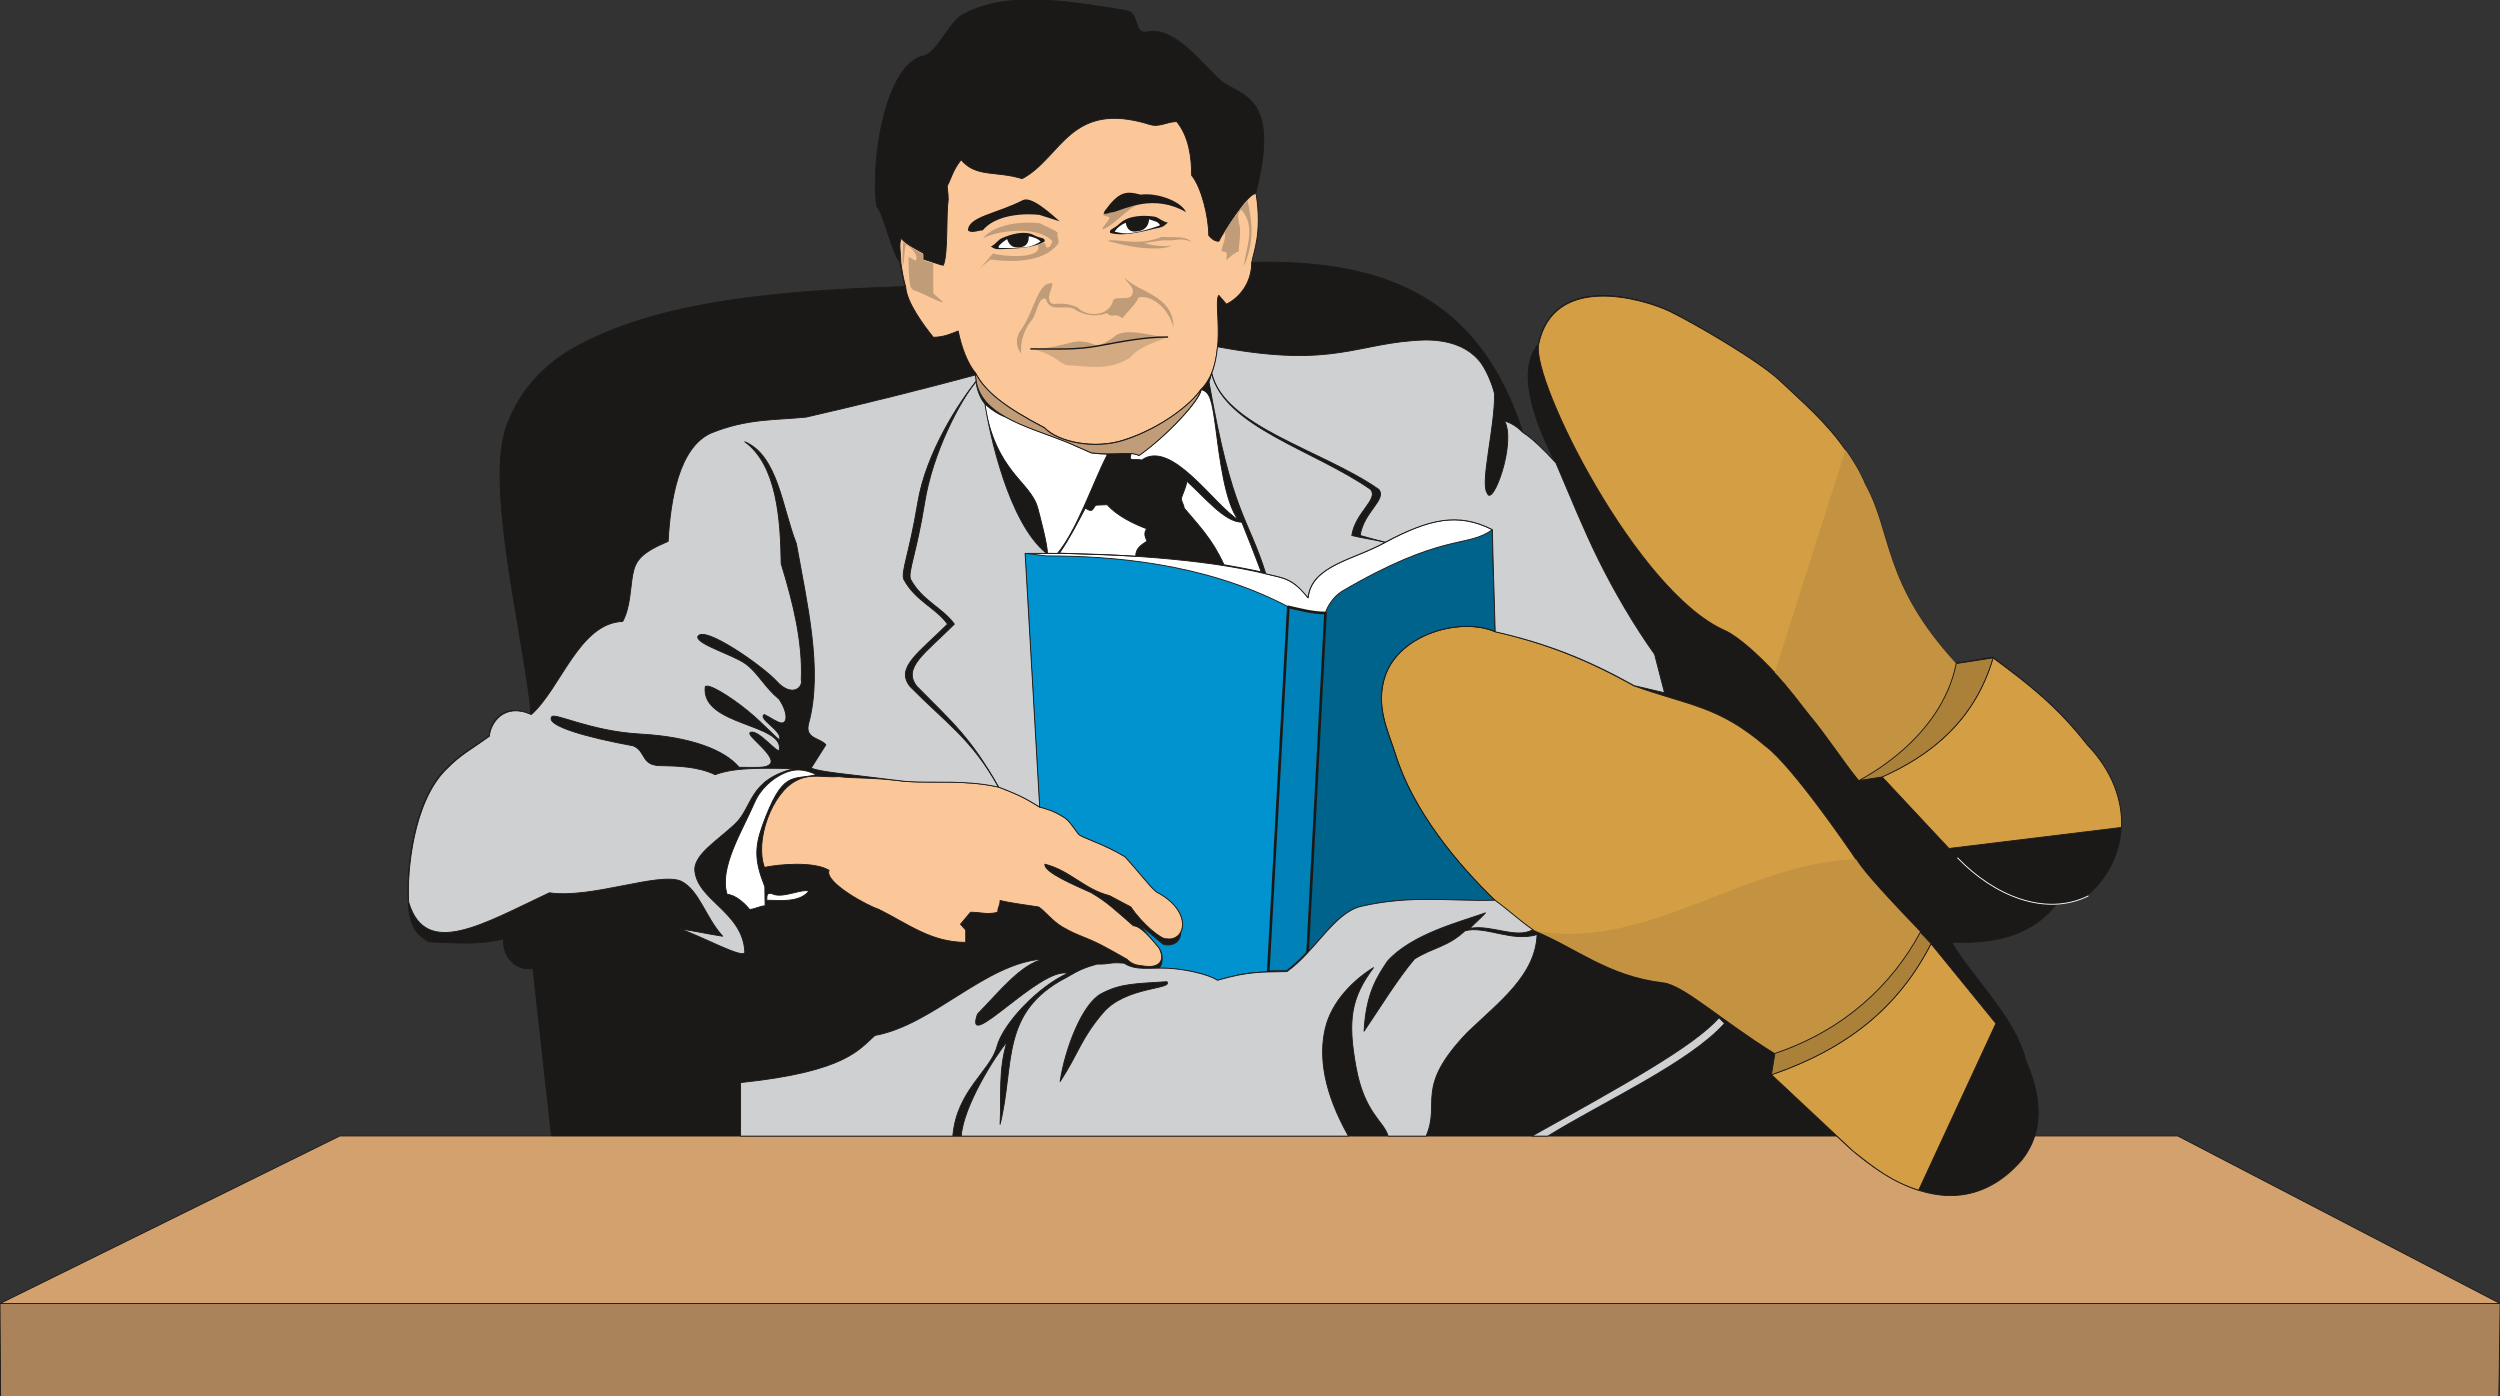 <svg xmlns="http://www.w3.org/2000/svg" xml:space="preserve" width="739.88" height="413.291" fill-rule="evenodd" stroke-linejoin="round" stroke-width="28.222" preserveAspectRatio="xMidYMid" version="1.2" viewBox="0 0 19576 10935"><rect x="0" y="0" width="19576" height="10935" fill="#333333" stroke="none"/><defs class="ClipPathGroup"><clipPath id="a" clipPathUnits="userSpaceOnUse"><path d="M0 0h19576v10935H0z"/></clipPath></defs><g class="SlideGroup"><g class="Slide" clip-path="url(#a)"><g class="Page"><g class="com.sun.star.drawing.PolyPolygonShape"><path fill="none" d="M-4 10202h19586v739H-4z" class="BoundingBox"/><path fill="#AA835B" d="m5 10936-5-730h19577l-10 730H5Z"/><path fill="none" stroke="#1B1918" stroke-linecap="round" stroke-width="7" d="m5 10936-5-730h19577l-10 730H5Z"/></g><g class="com.sun.star.drawing.PolyPolygonShape"><path fill="none" d="M-4 8891h19586v1321H-4z" class="BoundingBox"/><path fill="#D3A16E" d="M2661 8895 0 10207h19577l-2524-1312H2661Z"/><path fill="none" stroke="#1B1918" stroke-linecap="round" stroke-width="7" d="M2661 8895 0 10207h19577l-2524-1312H2661Z"/></g><g class="com.sun.star.drawing.ClosedBezierShape"><path fill="none" d="M3191-5h13425v9372H3191z" class="BoundingBox"/><path fill="#1B1918" d="M7089 2244c-945 31-1948 103-2624 497-53 30-343 203-480 551-201 429 89 1559 170 2253v48c-211-99-320 66-325 170-134 97-226 142-335 252-264 256-314 812-297 1047 5 203 76 262 160 313 203 7 376 27 584-23-5 155 109 254 231 231l145 1310h10062c637 620 1133 564 1455 186 196-252 127-546 28-775-81-333-416-645-582-927 305 15 623-38 823-300 92-7 148-17 237-64 160-132 259-328 269-536 10-211-71-442-269-648-239-305-458-472-737-683l-292 48c-582-630-503-1028-714-1404-38-94-91-186-150-270-150-218-335-370-518-543-165-158-665-447-861-544-213-100-907-303-1023 262-221 261 81 813 132 927-89-102-188-196-254-236-351-1096-1133-1355-2130-1332 18-84 84-239 38-539 202-777-124-762-267-879-137-111-360-436-584-386-104 26-58-152-160-167-388-61-914-164-1265 23-117 45-213 309-325 332-292 64-416 803-366 1176 59 71 117 364 183 440 16 106 28 142 41 190Z"/><path fill="none" stroke="#1B1918" stroke-linecap="round" stroke-width="7" d="M7089 2244c-945 31-1948 103-2624 497-53 30-343 203-480 551-201 429 89 1559 170 2253v48c-211-99-320 66-325 170-134 97-226 142-335 252-264 256-314 812-297 1047 5 203 76 262 160 313 203 7 376 27 584-23-5 155 109 254 231 231l145 1310h10062c637 620 1133 564 1455 186 196-252 127-546 28-775-81-333-416-645-582-927 305 15 623-38 823-300 92-7 148-17 237-64 160-132 259-328 269-536 10-211-71-442-269-648-239-305-458-472-737-683l-292 48c-582-630-503-1028-714-1404-38-94-91-186-150-270-150-218-335-370-518-543-165-158-665-447-861-544-213-100-907-303-1023 262-221 261 81 813 132 927-89-102-188-196-254-236-351-1096-1133-1355-2130-1332 18-84 84-239 38-539 202-777-124-762-267-879-137-111-360-436-584-386-104 26-58-152-160-167-388-61-914-164-1265 23-117 45-213 309-325 332-292 64-416 803-366 1176 59 71 117 364 183 440 16 106 28 142 41 190Z"/></g><g class="com.sun.star.drawing.ClosedBezierShape"><path fill="none" d="M10812 2315h4510v5939h-4510z" class="BoundingBox"/><path fill="#D49E45" d="M12048 2697c116-560 810-361 1026-259 193 94 693 384 861 541 183 173 366 328 516 544 59 83 115 175 153 269 211 377 132 776 713 1405-119 597-736 900-759 915-114-140-251-353-390-516-76-94-152-203-271-330-120-129-282-279-389-328-688-299-1516-1954-1460-2241Zm0 0Zm-46 4584c-100-68-199-160-298-231-292-282-646-704-780-1149-61-188-157-376-79-610 117-330 592-459 861-345 408 94 730 224 1088 424 437 158 661 155 1034 475 206 153 659 813 705 884 43 70 129 181 505 573-221 409-594 764-1139 947-419-259-716-538-876-556-434-51-681-275-1021-412Z"/><path fill="none" stroke="#1B1918" stroke-linecap="round" stroke-width="7" d="M12048 2697c116-560 810-361 1026-259 193 94 693 384 861 541 183 173 366 328 516 544 59 83 115 175 153 269 211 377 132 776 713 1405-119 597-736 900-759 915-114-140-251-353-390-516-76-94-152-203-271-330-120-129-282-279-389-328-688-299-1516-1954-1460-2241Zm-46 4584c-100-68-199-160-298-231-292-282-646-704-780-1149-61-188-157-376-79-610 117-330 592-459 861-345 408 94 730 224 1088 424 437 158 661 155 1034 475 206 153 659 813 705 884 43 70 129 181 505 573-221 409-594 764-1139 947-419-259-716-538-876-556-434-51-681-275-1021-412Z"/></g><g class="com.sun.star.drawing.ClosedBezierShape"><path fill="none" d="M12001 3523h3318v4726h-3318z" class="BoundingBox"/><path fill="#C49341" d="M14451 3523c59 83 115 175 153 269 211 376 133 774 714 1404-119 597-736 901-759 916-116-140-253-354-390-517-76-94-152-203-272-330l554-1742Zm0 0Zm-2449 3757c844 193 1687-536 2531-551 44 69 130 180 506 571-221 409-596 765-1139 948-419-259-716-539-876-556-436-51-682-275-1022-412Z"/></g><g fill="none" class="com.sun.star.drawing.OpenBezierShape"><path d="M15325 6714h1031v372h-1031z" class="BoundingBox"/><path stroke="#FFF" stroke-linecap="round" stroke-width="7" d="M15329 6718c284 295 686 463 1022 298"/></g><g class="com.sun.star.drawing.ClosedBezierShape"><path fill="none" d="M13867 5147h2751v4178h-2751z" class="BoundingBox"/><path fill="#D49E45" d="m13871 8415 637 597c173 137 302 239 516 308l605-1306-509-625c-254 498-658 823-1249 1026Zm0 0Zm1735-3264c280 208 498 375 737 680 198 206 279 437 269 648l-1351 165-524-561c370-165 722-430 869-932Z"/><path fill="none" stroke="#1B1918" stroke-linecap="round" stroke-width="7" d="m13871 8415 637 597c173 137 302 239 516 308l605-1306-509-625c-254 498-658 823-1249 1026Zm1735-3264c280 208 498 375 737 680 198 206 279 437 269 648l-1351 165-524-561c370-165 722-430 869-932Z"/></g><g class="com.sun.star.drawing.ClosedBezierShape"><path fill="none" d="M13867 5147h1745v3274h-1745z" class="BoundingBox"/><path fill="#AB813A" d="m13871 8416 27-167c545-183 918-539 1139-949l84 89c-254 499-658 824-1250 1027Zm0 0Zm1447-3220c-120 597-738 900-761 916l181-28c370-166 722-431 869-933l-289 45Z"/><path fill="none" stroke="#1B1918" stroke-linecap="round" stroke-width="7" d="m13871 8416 27-167c545-183 918-539 1139-949l84 89c-254 499-658 824-1250 1027Zm1447-3220c-120 597-738 900-761 916l181-28c370-166 722-431 869-933l-289 45Z"/></g><g class="com.sun.star.drawing.ClosedBezierShape"><path fill="none" d="M5676 3047h6037v4635H5676z" class="BoundingBox"/><path fill="#FFF" d="M9406 3051c-10 83-269 363-488 515-17-10-38-13-60-15-26 71 22 38 83 51 234-165 564 353 757 470-106-130-150-501-178-717-30-218-43-287-114-304Zm0 0Zm-1697 109c87 541 359 607 417 818 18 68 76 284 76 355h79c155-188 274-546 391-777-38 0-81-3-127-10l-183-81c-165-67-345-120-485-199-41-12-112-53-168-106Zm0 0Zm486 1173h-168l114 1987c56 18 102 26 191 82 43 28 66 71 112 129 22 31 187 71 363 178 117 125 190 231 249 277 185 96 228 234 190 312 0 115-124 110-142 92l-183-153c58 72 81 97 158 191 35 48 25 140-8 155 25-3 56 0 76 0 127 5 315 46 386 94 252-74 356-64 544-69 224-157 369-459 582-510 397-92 699-38 1047-49-292-281-645-703-780-1148-61-188-157-376-79-610 117-330 592-460 861-346-7-271-17-523-22-797-270-137-496-84-839 99-241 137-576 178-604 434-123-152-184-152-334-188-485-119-1209-160-1714-160Zm0 0Zm1097-566c0 46-41 117-41 139 0 23 21 49 21 72 116 139 221 243 312 444 76 13 211 38 292 56-56-147-94-246-152-389-137 0-298-205-432-322Zm0 0Zm-996 564c84-122 132-221 203-353 74 53 54-23 94-23l77-3c76 87 213 153 309 188-17 28-22 48 3 97-41 28-89 53-89 119-195-13-399-15-597-25Zm0 0ZM6395 6066c-106-48-175-48-259-10s-180 117-228 229c-94 218-281 513-214 719 59 0 137 68 175 117 39 0 84-28 122-28l-2-150c-79-198-81-302-20-475 160-442 231-356 426-402Zm0 0Zm-391 983c97 0 254 23 330-71-56-23-213 64-292 18-33-5-38 8-38 53Z"/><path fill="none" stroke="#1B1918" stroke-linecap="round" stroke-width="7" d="M9406 3051c-10 83-269 363-488 515-17-10-38-13-60-15-26 71 22 38 83 51 234-165 564 353 757 470-106-130-150-501-178-717-30-218-43-287-114-304Zm-1697 109c87 541 359 607 417 818 18 68 76 284 76 355h79c155-188 274-546 391-777-38 0-81-3-127-10l-183-81c-165-67-345-120-485-199-41-12-112-53-168-106Z"/><path fill="none" stroke="#1B1918" stroke-linecap="round" stroke-width="7" d="M8195 4333h-168l114 1987c56 18 102 26 191 82 43 28 66 71 112 129 22 31 187 71 363 178 117 125 190 231 249 277 185 96 228 234 190 312 0 115-124 110-142 92l-183-153c58 72 81 97 158 191 35 48 25 140-8 155 25-3 56 0 76 0 127 5 315 46 386 94 252-74 356-64 544-69 224-157 369-459 582-510 397-92 699-38 1047-49-292-281-645-703-780-1148-61-188-157-376-79-610 117-330 592-460 861-346-7-271-17-523-22-797-270-137-496-84-839 99-241 137-576 178-604 434-123-152-184-152-334-188-485-119-1209-160-1714-160Z"/><path fill="none" stroke="#1B1918" stroke-linecap="round" stroke-width="7" d="M9292 3767c0 46-41 117-41 139 0 23 21 49 21 72 116 139 221 243 312 444 76 13 211 38 292 56-56-147-94-246-152-389-137 0-298-205-432-322Zm-996 564c84-122 132-221 203-353 74 53 54-23 94-23l77-3c76 87 213 153 309 188-17 28-22 48 3 97-41 28-89 53-89 119-195-13-399-15-597-25ZM6395 6066c-106-48-175-48-259-10s-180 117-228 229c-94 218-281 513-214 719 59 0 137 68 175 117 39 0 84-28 122-28l-2-150c-79-198-81-302-20-475 160-442 231-356 426-402Z"/><path fill="none" stroke="#1B1918" stroke-linecap="round" stroke-width="7" d="M6004 7049c97 0 254 23 330-71-56-23-213 64-292 18-33-5-38 8-38 53Z"/></g><g class="com.sun.star.drawing.ClosedBezierShape"><path fill="none" d="M8022 4329h2072v3353H8022z" class="BoundingBox"/><path fill="#0093D0" d="M10089 4752c-658-346-1390-399-1896-399l-167-20 114 1987c56 18 101 25 190 81 43 28 66 71 112 130 23 30 188 71 363 177 117 125 191 233 249 278 187 97 230 234 192 313 0 114-125 109-143 91l-183-152c58 71 81 96 158 190 36 48 25 140-8 155 26-2 56 0 77 0 127 5 315 46 386 94 127-38 213-56 294-61 41-2 66-7 105-7l157-2857Z"/><path fill="none" stroke="#1B1918" stroke-linecap="round" stroke-width="7" d="M10089 4752c-658-346-1390-399-1896-399l-167-20 114 1987c56 18 101 25 190 81 43 28 66 71 112 130 23 30 188 71 363 177 117 125 191 233 249 278 187 97 230 234 192 313 0 114-125 109-143 91l-183-152c58 71 81 96 158 190 36 48 25 140-8 155 26-2 56 0 77 0 127 5 315 46 386 94 127-38 213-56 294-61 41-2 66-7 105-7l157-2857Z"/></g><g class="com.sun.star.drawing.ClosedBezierShape"><path fill="none" d="M10235 4144h1478v3320h-1478z" class="BoundingBox"/><path fill="#00638C" d="M10239 7459c48-51 86-96 132-147 88-102 180-188 287-214 397-91 699-38 1047-48-292-282-645-704-781-1149-61-188-157-376-78-610 116-331 592-460 862-346-8-272-18-523-23-797-196 144-384 17-1177 482-64 41-112 112-130 170l-139 2659Z"/><path fill="none" stroke="#1B1918" stroke-linecap="round" stroke-width="7" d="M10239 7459c48-51 86-96 132-147 88-102 180-188 287-214 397-91 699-38 1047-48-292-282-645-704-781-1149-61-188-157-376-78-610 116-331 592-460 862-346-8-272-18-523-23-797-196 144-384 17-1177 482-64 41-112 112-130 170l-139 2659Z"/></g><g class="com.sun.star.drawing.ClosedBezierShape"><path fill="none" d="M9920 4741h471v2879h-471z" class="BoundingBox"/><path fill="#0082B8" d="m9931 7608 157-2856c97 22 191 48 291 48l-140 2659c-51 58-100 99-161 149h-147Z"/><path fill="none" stroke="#1B1918" stroke-linecap="round" stroke-width="21" d="m9931 7608 157-2856c97 22 191 48 291 48l-140 2659c-51 58-100 99-161 149h-147Z"/></g><g class="com.sun.star.drawing.ClosedBezierShape"><path fill="none" d="M5960 923h3898v6650H5960z" class="BoundingBox"/><path fill="#FBC798" d="M9801 2057c15-84 83-234 35-539-58-23-272 325-292 371-38 0-58-23-79-46 0-140-56-376-134-470 0-139-21-305-117-421-76 0-137 48-213 22-624-194-687 260-997 425-208-64-361-8-478-148-68 84-81 158-109 204 0 22 8 61 8 106-18 142 0 422-38 516-21 0-138-46-155-46v-48c-41-23-137-69-176-117-20 48-2 119-2 191 15 106 25 142 38 190 8 122 140 300 216 394 79 0 137-26 195-49 26 130 74 254 135 328 76 145 221 262 541 429 107 112 394 173 628 94 288-94 521-279 597-393 221-224 92-689 140-737l59 69c96-46 198-160 198-325Zm0 0ZM6568 6081c109 15 272 5 524 38 241 15 452-15 726 43 204 79 229 102 323 158 56 17 102 25 191 81 43 28 66 71 111 129 23 31 188 72 364 178 117 125 191 231 249 277 186 97 229 234 191 310-20 48-76 64-109 56-38 13-193-114-283-249l-168-89c-195-48-310-198-505-246-8 63 228 162 363 223 129 76 183 132 330 259 60 3 138 99 202 176 56 114-21 149-97 142-76-8-110-10-156-56l-132-74c-195-109-228-94-376-180-73-43-139-127-183-155-94-15-223-31-302-51 0 46-18 46-18 92-78 22-134 0-213 0l-79 94 41 45v97c-272 0-447-142-682-259-79-23-429-211-388-305-117-71-389-48-506-23-78-211 59-587 252-681 111-58 221-20 330-30Z"/><path fill="none" stroke="#1B1918" stroke-linecap="round" stroke-width="7" d="M9801 2057c15-84 83-234 35-539-58-23-272 325-292 371-38 0-58-23-79-46 0-140-56-376-134-470 0-139-21-305-117-421-76 0-137 48-213 22-624-194-687 260-997 425-208-64-361-8-478-148-68 84-81 158-109 204 0 22 8 61 8 106-18 142 0 422-38 516-21 0-138-46-155-46v-48c-41-23-137-69-176-117-20 48-2 119-2 191 15 106 25 142 38 190 8 122 140 300 216 394 79 0 137-26 195-49 26 130 74 254 135 328 76 145 221 262 541 429 107 112 394 173 628 94 288-94 521-279 597-393 221-224 92-689 140-737l59 69c96-46 198-160 198-325ZM6568 6081c109 15 272 5 524 38 241 15 452-15 726 43 204 79 229 102 323 158 56 17 102 25 191 81 43 28 66 71 111 129 23 31 188 72 364 178 117 125 191 231 249 277 186 97 229 234 191 310-20 48-76 64-109 56-38 13-193-114-283-249l-168-89c-195-48-310-198-505-246-8 63 228 162 363 223 129 76 183 132 330 259 60 3 138 99 202 176 56 114-21 149-97 142-76-8-110-10-156-56l-132-74c-195-109-228-94-376-180-73-43-139-127-183-155-94-15-223-31-302-51 0 46-18 46-18 92-78 22-134 0-213 0l-79 94 41 45v97c-272 0-447-142-682-259-79-23-429-211-388-305-117-71-389-48-506-23-78-211 59-587 252-681 111-58 221-20 330-30Z"/></g><g class="com.sun.star.drawing.ClosedBezierShape"><path fill="none" d="M7634 2917h1775v655H7634z" class="BoundingBox"/><path fill="#C09C79" d="M9404 3050c-8 84-267 364-485 517-69-36-188 2-374-21l-184-81c-330-132-723-216-723-544 76 144 220 261 541 430 106 112 394 172 628 94 287-94 521-281 597-395Z"/><path fill="none" stroke="#1B1918" stroke-linecap="round" stroke-width="7" d="M9404 3050c-8 84-267 364-485 517-69-36-188 2-374-21l-184-81c-330-132-723-216-723-544 76 144 220 261 541 430 106 112 394 172 628 94 287-94 521-281 597-395Z"/></g><g class="com.sun.star.drawing.ClosedBezierShape"><path fill="none" d="M7067 1567h2735v1201H7067z" class="BoundingBox"/><path fill="#C09C79" d="M9588 1818c20 48-23 105-23 151 58 0 38 23 38 71 20-25 79-71 97-71 0-59 23-164 2-217-5-56-20-66 18-112 117 140 38 283 20 446 97-225 54-393 28-519-28 30-61 73-91 119-33 43-64 91-89 132Zm0 0Zm-2514 77c51 41 104 66 157 97v48c8 0 44 13 77 23v233c20 23 58 49 78 72-40 0-195-94-233-94l-21-23c-18-48-18-188-18-236 18 0 39 25 59 25 18-48-36-99-79-125-18 46-7 120-25 168 0-58-4-132 5-188Zm0 0Zm1870-298c-96 0-216 175-312 198 0-23 56-68 56-91-13-18-76-3-38-51-21 46 33 7 73 7 43-12 122-48 221-63Zm0 0Zm-269 291c53 12 145 38 239 50 96 10 195 16 262-15-87 13-194-8-216-23 35 5 114-23 186-18 69 3 91-23 185 11-56-52-157-29-232-39-66 28-137 39-206 39-71 2-210-23-218-5Zm0 0Zm-531-139c33 18 104 46 137 71-7 41 21 70 0 95-116 140-350 140-525 117-118 94-118 117 20-48 58 23 391 53 353-66 20-5 25-10 43-15 18-8 10 38 31 35 25-2 28-30 38-48-97-118-407-95-545-24 138-162 469-117 448-117Zm0 0Zm97 471c0 23-28 87-28 109 15 102 61 6 226 79 58 70 246 83 279-61 38-33 158 23 153-73-5-41-54-64-66-102 99 117 384 135 384 392-41-156-174-257-273-235-17 46-91 117-129 164-54-52-87 5-117-42-114 42-208 5-264-35-81-31-186 35-216-76-61-23-71 124-114 171-44 46-92 162-79 256-18-10-64-99-5-180 106-141 134-390 249-367Zm0 0Zm905 423c-186 0-362 35-540 68-177 34-355 23-530 23 218-10 289-58 376-61 154 8 99 77 266-30 79-92 330-3 428 0Z"/></g><g class="com.sun.star.drawing.ClosedBezierShape"><path fill="none" d="M7579 1509h1709v444H7579z" class="BoundingBox"/><path fill="#1B1918" d="M7759 1931c43-23 53-51 86-66 74-33 179-61 248-25 68 35 86 15 88 50-104 64-293 56-343 61-51 3-54-7-79-20Zm0 0Zm890-278c114-156 167-159 283-129 134-17 317 53 355 137-124-71-243-79-343-64-100 16-178 51-221 64-41 0-94 38-74-8Zm0 0Zm-351 80c-58-49-218-202-289-166-210 107-425 127-430 237 30 28 78 0 116 0 138-166 469-120 448-120l155 49Zm0 0Zm847 10c-51-10-66-39-107-47-81-12-199-10-265 50-63 58-86 43-81 78 122 36 321-30 372-38 53-10 56-23 81-43Z"/></g><g class="com.sun.star.drawing.ClosedBezierShape"><path fill="none" d="M7818 1717h1265v226H7818z" class="BoundingBox"/><path fill="#FFF" d="M7838 1909c12-13 25-20 48-37 10 29 31 75 99 65 59-5 71-46 71-87 28 5 66 15 93 41-39 23-60 33-95 41-36 5-46 7-92 10h-132c-22 0-7-23 8-33Zm0 0Zm1218-172c-15-5-30-10-58-20-3 33-15 84-89 94-63 13-86-22-94-67-28 11-67 37-87 70 44 10 69 15 105 13 38-5 51-5 99-16 48-12 91-25 137-41 26-5 5-23-13-33Z"/></g><g class="com.sun.star.drawing.ClosedBezierShape"><path fill="none" d="M8072 2639h1071v236H8072z" class="BoundingBox"/><path fill="#D4AA83" d="M9142 2639c-183 0-361 35-540 69-177 33-355 23-530 23 220 48 223 136 309 130 155 8 301 44 469-61 76-92 195-116 292-161Z"/></g><g fill="none" class="com.sun.star.drawing.OpenBezierShape"><path d="M8066 2633h1083v107H8066z" class="BoundingBox"/><path stroke="#1B1918" stroke-linecap="round" stroke-width="11" d="M9142 2639c-183 0-361 36-540 69-177 34-355 24-530 24"/></g><g class="com.sun.star.drawing.ClosedBezierShape"><path fill="none" d="M3194 2658h10315v6243H3194z" class="BoundingBox"/><path fill="#CFD0D2" d="m13461 7969 43 45c-279 310-952 615-1384 882h-125c735-409 1268-704 1466-927Zm0 0Zm-1278-4345c127 297 211 508 333 757 125 252 280 518 440 742l78 302-238-56c-359-201-681-330-1088-422-7-274-17-525-22-800-270-137-496-83-840 99-66-17-132-35-195-53 25-183 211-282 145-361-440-307-1209-490-1308-909 25-61 40-140 45-208 932 175 1082-36 1627-53 200 0 338 60 427 167 43 53 94 163 116 254 3 264-114 701-58 777 41 122 231-396 135-566 61 23 99 46 147 94 66 41 165 135 256 236Zm0 0ZM9137 7687c-259 17-363 15-513 94-152 81-285 436-323 688 148-226 160-333 338-541 178-206 551-180 498-241Zm0 0ZM5799 8896v-419c834-87 930-265 1052-369 460-84 864-569 1321-599-181 46-335 244-518 432-115 325 490-374 708-320-223 99-505 386-556 576-51 191-315 341-345 699h66c15-231 264-628 358-737-69 219-43 429-54 645 117-467-5-879 519-1150 109-64 144-77 241-105 107 3 86-17 211-7 94 61 200 33 345 40 127 6 315 46 386 94 252-73 356-63 544-68 223-158 368-460 581-511 398-91 700-38 1048-48 99 71 198 163 297 231-132 76-328-43-493-10 28-33 92-86 122-122-198 71-576 165-768 379-76 116-167 243-183 548 112-165 263-411 395-566 152-94 257-92 396-221 160-41 366 91 564 30-13 320-295 526-546 767-419 437-206 544-323 811h-298c-28-112-185-176-251-541-66-364-41-539 137-778-152 94-328 262-378 478-51 218-13 495 182 841H5799Zm0 0ZM3200 7064c-14-233 33-790 300-1046 106-109 198-155 332-253 8-104 115-266 328-170 231-203 374-716 716-729 61-112 59-264 79-368 20-107 64-170 277-259 18-328 84-737 338-849 283-114 496-99 743-124 449-102 970-234 1325-330 3 20 3 30 5 51-127 155-393 556-457 952-66 396-132 539-109 597 91 170 249 221 343 351-229 228-409 340-295 487 285 290 480 408 694 789-275-59-485-28-727-44-503-63-647-71-741-104 38-61 78-122 116-183-45-56-170-45-134-171 112-414-15-942-97-1404-111-280-144-689-404-798 252 183 280 610 285 955 96 313 170 620 157 909 16 64-76 140-193 11-101-112-582-453-618-346 3 61 274 137 377 211 99 74 145 180 262 277 78 119 63 208-3 180-56-25-58-33-114-61-56 31 145 130 119 194-2 18-114-113-254-227s-313-218-328-183c-33 305 620 285 580 494-10 36-173-174-229-136-30 26 249 210 140 258-28 20-127 13-226 13-113-135-377-238-771-260-391-21-676-171-696-135-48 69 272 160 638 227 101 41 61 150 205 155 135 3 300 5 437 71 170-66 443-48 619-48-361 91-321 302-466 437-145 134-303 228-313 348 8 246 377 332 392 650 8 69-338-122-509-180 120 17 216 40 336 58-135-147-183-361-328-432-180-71-696 140-1029 92-520 244-970 520-1102 73Zm0 0Zm6712-2571c147 35 208 35 330 188 28-257 363-297 604-435-66-17-195-35-261-53 28-183 213-282 147-361-439-307-1145-490-1244-909-8 28-13 48-21 69 183 1041 302 1046 445 1501Zm0 0ZM7712 3162c-41-48-66-127-69-175-127 155-340 556-403 952-64 396-132 539-110 597 92 170 249 221 343 351-228 228-409 340-294 487 287 290 426 408 640 789 203 78 228 101 322 157l-114-1987h168c-300-241-447-945-483-1171Z"/><path fill="none" stroke="#1B1918" stroke-linecap="round" stroke-width="7" d="m13461 7969 43 45c-279 310-952 615-1384 882h-125c735-409 1268-704 1466-927Zm-1278-4345c127 297 211 508 333 757 125 252 280 518 440 742l78 302-238-56c-359-201-681-330-1088-422-7-274-17-525-22-800-270-137-496-83-840 99-66-17-132-35-195-53 25-183 211-282 145-361-440-307-1209-490-1308-909 25-61 40-140 45-208 932 175 1082-36 1627-53 200 0 338 60 427 167 43 53 94 163 116 254 3 264-114 701-58 777 41 122 231-396 135-566 61 23 99 46 147 94 66 41 165 135 256 236ZM9137 7687c-259 17-363 15-513 94-152 81-285 436-323 688 148-226 160-333 338-541 178-206 551-180 498-241Z"/><path fill="none" stroke="#1B1918" stroke-linecap="round" stroke-width="7" d="M5799 8896v-419c834-87 930-265 1052-369 460-84 864-569 1321-599-181 46-335 244-518 432-115 325 490-374 708-320-223 99-505 386-556 576-51 191-315 341-345 699h66c15-231 264-628 358-737-69 219-43 429-54 645 117-467-5-879 519-1150 109-64 144-77 241-105 107 3 86-17 211-7 94 61 200 33 345 40 127 6 315 46 386 94 252-73 356-63 544-68 223-158 368-460 581-511 398-91 700-38 1048-48 99 71 198 163 297 231-132 76-328-43-493-10 28-33 92-86 122-122-198 71-576 165-768 379-76 116-167 243-183 548 112-165 263-411 395-566 152-94 257-92 396-221 160-41 366 91 564 30-13 320-295 526-546 767-419 437-206 544-323 811h-298c-28-112-185-176-251-541-66-364-41-539 137-778-152 94-328 262-378 478-51 218-13 495 182 841H5799ZM3200 7064c-14-233 33-790 300-1046 106-109 198-155 332-253 8-104 115-266 328-170 231-203 374-716 716-729 61-112 59-264 79-368 20-107 64-170 277-259 18-328 84-737 338-849 283-114 496-99 743-124 449-102 970-234 1325-330 3 20 3 30 5 51-127 155-393 556-457 952-66 396-132 539-109 597 91 170 249 221 343 351-229 228-409 340-295 487 285 290 480 408 694 789-275-59-485-28-727-44-503-63-647-71-741-104 38-61 78-122 116-183-45-56-170-45-134-171 112-414-15-942-97-1404-111-280-144-689-404-798 252 183 280 610 285 955 96 313 170 620 157 909 16 64-76 140-193 11-101-112-582-453-618-346 3 61 274 137 377 211 99 74 145 180 262 277 78 119 63 208-3 180-56-25-58-33-114-61-56 31 145 130 119 194-2 18-114-113-254-227s-313-218-328-183c-33 305 620 285 580 494-10 36-173-174-229-136-30 26 249 210 140 258-28 20-127 13-226 13-113-135-377-238-771-260-391-21-676-171-696-135-48 69 272 160 638 227 101 41 61 150 205 155 135 3 300 5 437 71 170-66 443-48 619-48-361 91-321 302-466 437-145 134-303 228-313 348 8 246 377 332 392 650 8 69-338-122-509-180 120 17 216 40 336 58-135-147-183-361-328-432-180-71-696 140-1029 92-520 244-970 520-1102 73Zm6712-2571c147 35 208 35 330 188 28-257 363-297 604-435-66-17-195-35-261-53 28-183 213-282 147-361-439-307-1145-490-1244-909-8 28-13 48-21 69 183 1041 302 1046 445 1501Z"/><path fill="none" stroke="#1B1918" stroke-linecap="round" stroke-width="7" d="M7712 3162c-41-48-66-127-69-175-127 155-340 556-403 952-64 396-132 539-110 597 92 170 249 221 343 351-228 228-409 340-294 487 287 290 426 408 640 789 203 78 228 101 322 157l-114-1987h168c-300-241-447-945-483-1171Z"/></g></g></g></g></svg>

